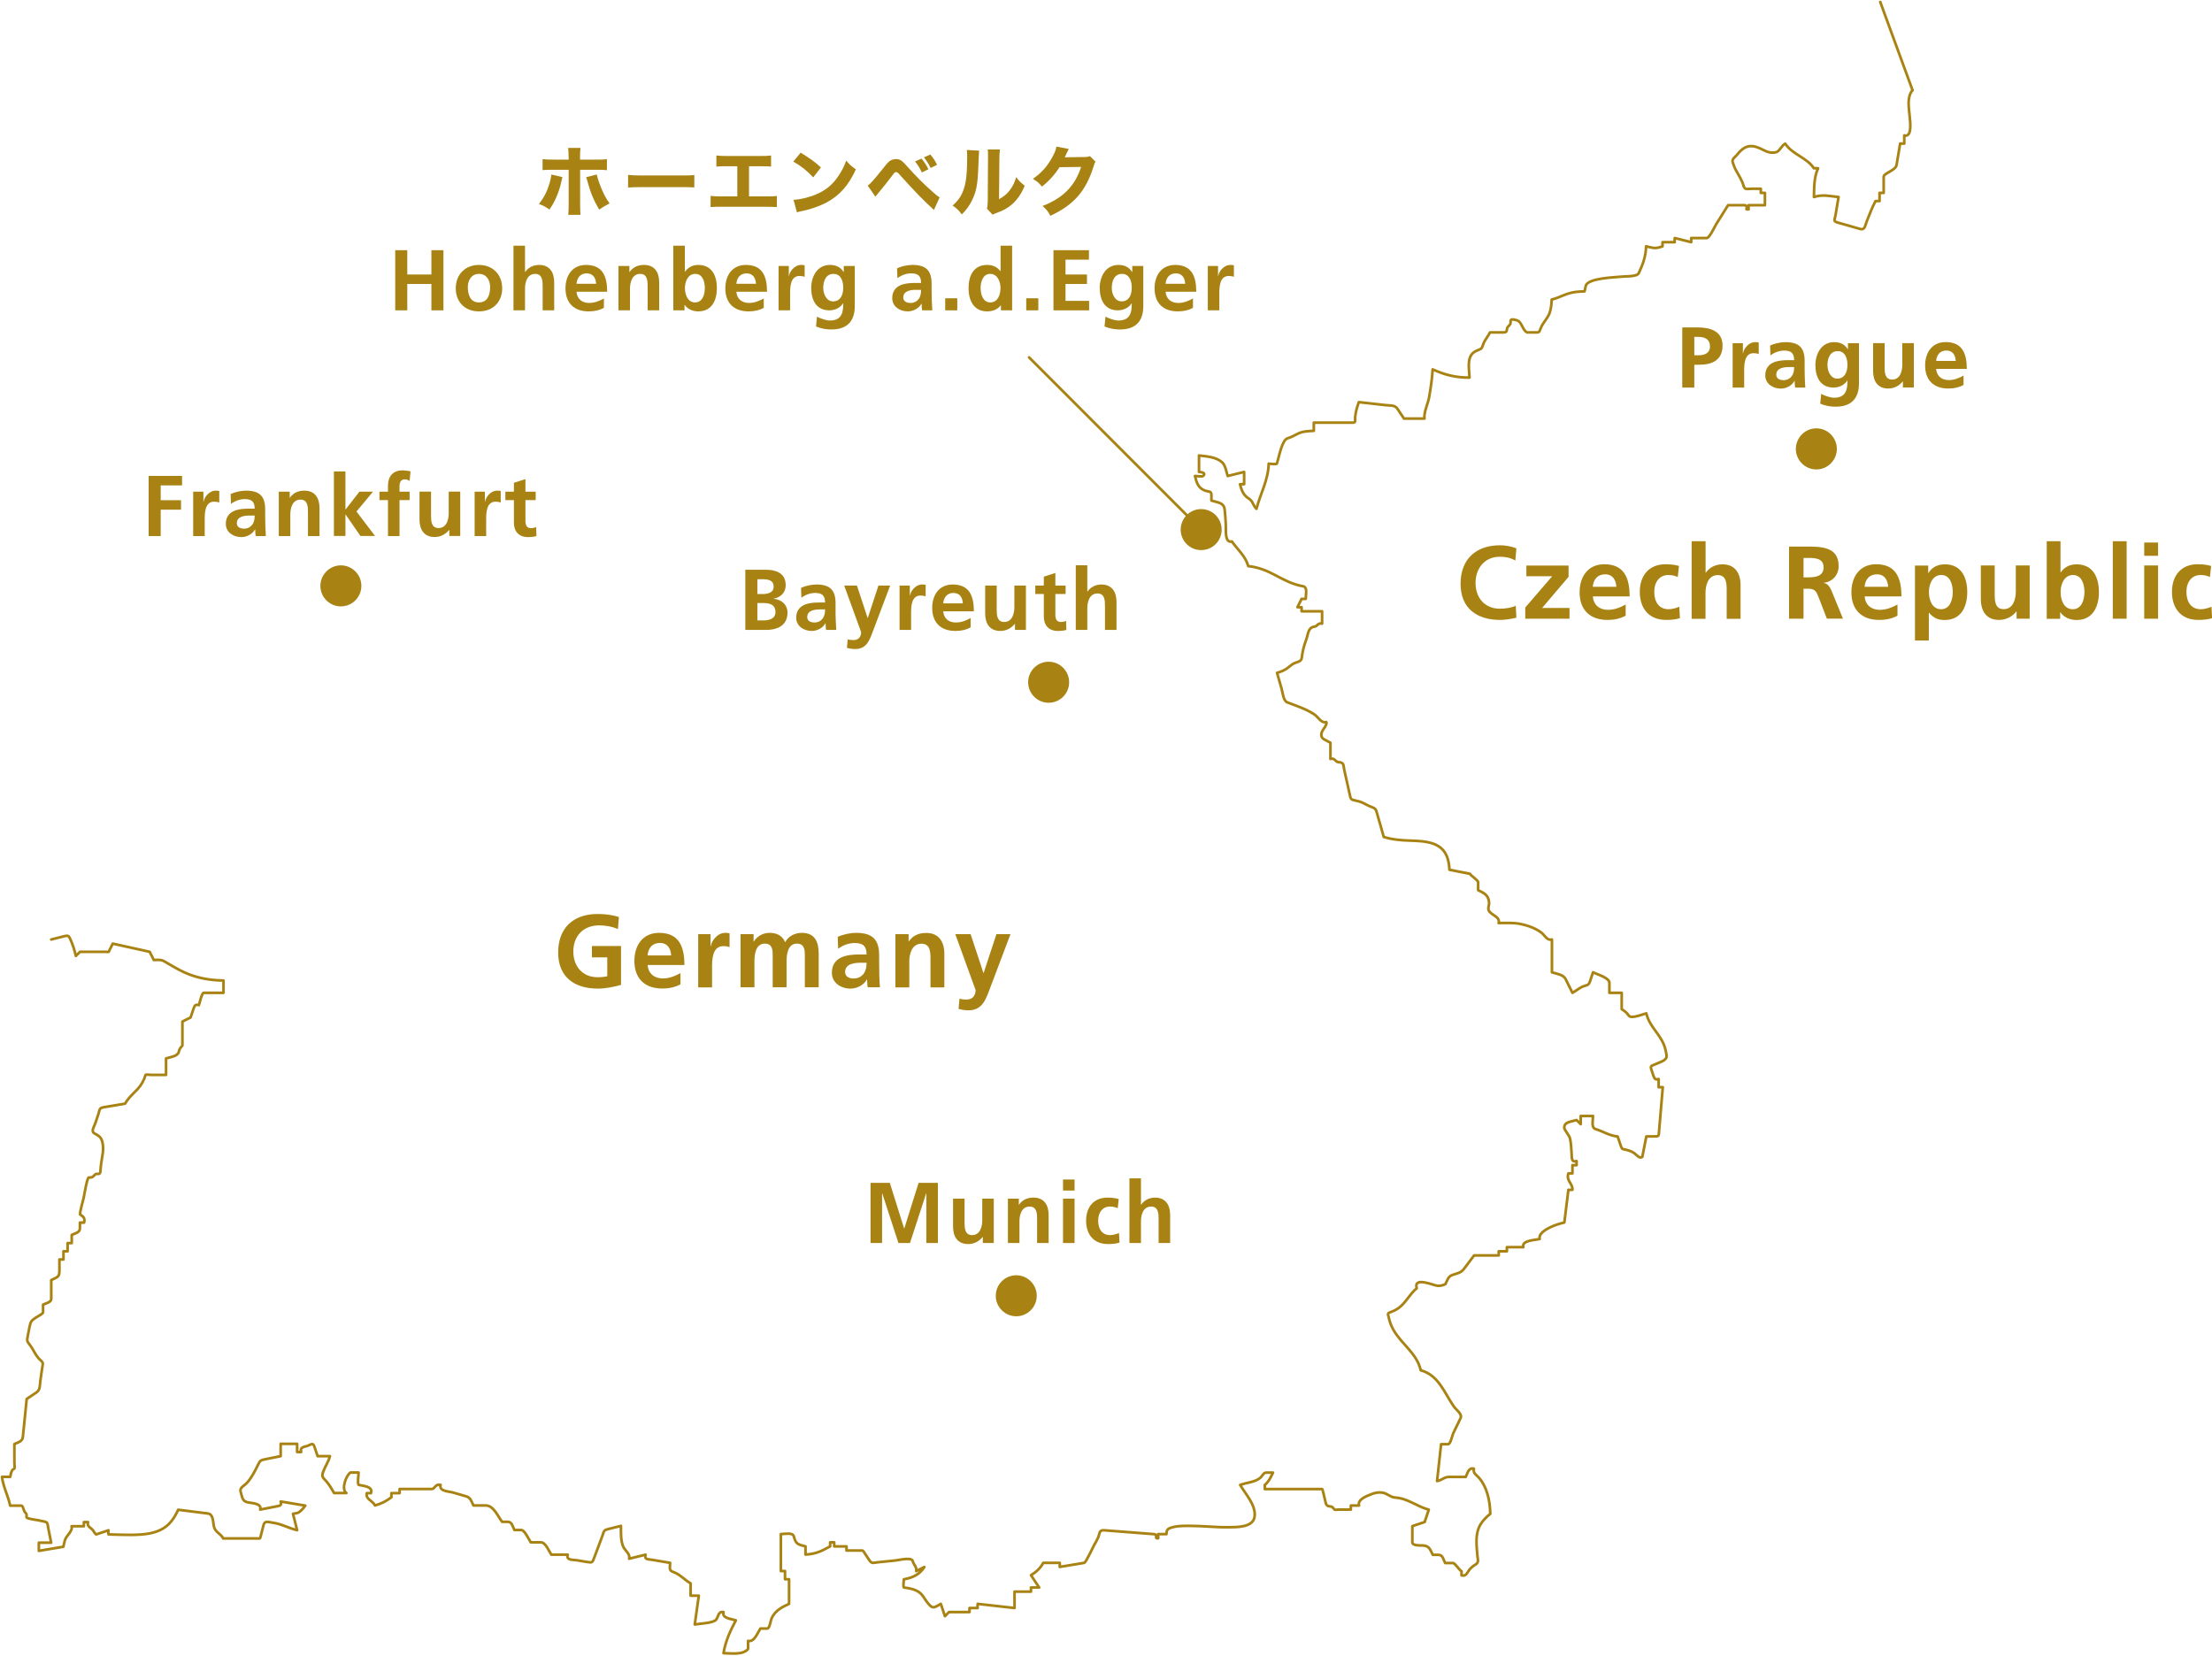 <svg width="382" height="286" viewBox="0 0 382 286" fill="none" xmlns="http://www.w3.org/2000/svg">
<g clip-path="url(#clip0_87_263)">
<path d="M8.849 162.278C9.608 162.085 10.367 161.906 11.11 161.712C11.824 161.534 11.883 161.668 12.181 162.308C12.583 163.201 12.88 164.169 13.103 165.121L13.817 164.407H18.294C18.398 164.407 18.68 164.451 18.77 164.407C19.008 163.93 19.246 163.469 19.469 162.993C20.049 163.127 20.629 163.246 21.209 163.38C22.176 163.588 23.142 163.811 24.109 164.02C24.689 164.154 25.269 164.273 25.849 164.407C26.087 164.883 26.325 165.345 26.563 165.821C27.173 165.821 27.783 165.717 28.303 166.015C29.226 166.536 30.133 167.101 31.085 167.593C33.435 168.828 35.948 169.334 38.596 169.364V171.493H35.175C34.862 171.493 34.461 173.279 34.342 173.622C33.762 173.458 33.628 173.651 33.45 174.158C33.271 174.693 33.093 175.214 32.914 175.75C32.438 175.989 31.962 176.227 31.501 176.45V180.142C31.501 180.514 31.561 180.603 31.323 180.812C31.07 181.035 30.951 181.377 30.877 181.69C30.683 182.464 29.419 182.583 28.675 182.821V185.665H26.058C25.879 185.665 25.284 185.561 25.136 185.665C24.883 186.588 24.422 187.392 23.782 188.106C23.291 188.627 22.756 189.104 22.295 189.654C22.027 189.967 21.804 190.28 21.596 190.637C20.882 190.756 20.183 190.875 19.469 190.994C18.933 191.083 18.413 191.173 17.877 191.262C17.104 191.396 17.223 191.724 17 192.408C16.821 192.944 16.643 193.465 16.465 194.001C16.227 194.731 15.617 195.445 16.405 195.832C17.372 196.309 17.639 196.725 17.773 197.812C17.863 198.452 17.773 199.078 17.669 199.703C17.535 200.507 17.401 201.325 17.357 202.144C17.312 203.246 16.806 202.442 16.346 202.948C15.974 203.365 15.899 203.395 15.334 203.395C15.037 203.395 14.546 206.432 14.457 206.878C14.382 207.206 13.668 209.707 13.862 209.811C14.427 210.123 14.724 210.496 14.516 211.18H13.802V212.148C13.802 212.907 13.029 212.996 12.389 213.309V214.723H11.675V216.138H10.961V217.552H10.262V219.398C10.262 220.618 10.024 220.514 8.849 221.11V224.385C8.849 224.95 7.883 225.129 7.436 225.352V226.707C7.436 226.915 6.351 227.481 6.157 227.615C5.384 228.136 5.295 228.285 5.101 229.193C4.997 229.699 4.893 230.205 4.804 230.711C4.611 231.664 4.655 231.634 5.206 232.379C5.86 233.242 6.187 234.269 7.02 234.969C7.585 235.445 7.362 235.654 7.273 236.368C7.169 237.098 7.065 237.842 6.961 238.572C6.856 239.331 6.961 240.06 6.306 240.507C5.741 240.879 5.176 241.266 4.611 241.638C4.477 243.008 4.328 244.392 4.194 245.777C4.12 246.566 4.031 247.355 3.956 248.144C3.867 249.022 3.227 249.067 2.484 249.439V252.669C2.484 252.952 2.588 253.428 2.484 253.681C2.484 253.681 2.231 253.83 2.216 253.83C1.919 254.158 1.844 254.679 1.77 255.096H0.342C0.55 256.852 1.413 258.356 1.755 260.068H3.688C4.016 260.068 4.045 260.976 4.358 261.259C4.655 261.527 4.581 261.675 4.581 262.077C4.581 262.33 6.306 262.539 6.604 262.598C6.946 262.673 7.273 262.732 7.615 262.807C8.344 262.956 8.18 263.238 8.329 263.923C8.492 264.772 8.671 265.62 8.835 266.469H6.708V267.883C7.6 267.734 8.478 267.585 9.355 267.436C9.891 267.347 10.426 267.258 10.947 267.169C11.021 266.781 11.11 266.409 11.214 266.037C11.467 265.174 12.598 264.519 12.36 263.626H14.486V262.911H15.2C14.962 263.73 15.706 263.819 16.093 264.385C16.241 264.608 16.375 264.876 16.613 265.04C17.327 264.802 18.026 264.563 18.74 264.325C18.74 264.474 18.651 264.936 18.74 265.04C19.484 265.07 20.242 265.084 20.986 265.099C22.116 265.129 23.247 265.144 24.377 265.055C26.177 264.921 27.976 264.489 29.255 263.149C29.91 262.464 30.386 261.631 30.772 260.782C32.468 260.991 34.163 261.214 35.874 261.422C36.87 261.541 36.751 262.851 36.959 263.73C37.183 264.682 38.135 264.891 38.551 265.739H44.366C44.961 265.739 44.887 265.873 45.065 265.174C45.214 264.608 45.348 264.042 45.497 263.477C45.705 262.598 46.3 262.911 47.088 263.015C48.575 263.209 49.869 263.968 51.312 264.31C51.074 263.372 50.836 262.42 50.598 261.482C50.851 261.407 51.312 261.393 51.55 261.259C51.996 261.006 52.413 260.484 52.725 260.068C51.312 259.829 49.899 259.591 48.471 259.353C48.635 259.919 48.471 260.068 47.966 260.157C46.954 260.365 45.943 260.559 44.931 260.752C45.259 259.621 43.429 259.666 42.671 259.472C41.808 259.249 41.838 258.534 41.57 257.73C41.303 256.912 42.165 256.703 42.701 256.078C43.489 255.17 44.039 254.083 44.56 253.011C44.946 252.208 45.065 252.208 45.943 252.029C46.791 251.865 47.638 251.687 48.471 251.523V249.394H51.312V250.808H52.011C51.773 249.975 52.428 249.96 53.082 249.751C53.781 249.513 54.034 249.096 54.316 249.93C54.495 250.466 54.673 250.987 54.852 251.523H56.979C56.726 252.505 56.161 253.265 55.819 254.202C55.447 255.215 55.863 255.244 56.473 256.004C56.934 256.584 57.336 257.239 57.693 257.894H59.819C58.868 257.254 59.775 254.828 60.519 254.351H61.931C61.931 254.753 61.694 256.197 61.931 256.48C62.63 256.674 64.49 256.703 64.058 257.909H63.344C63.106 258.981 64.356 259.189 64.757 260.038C65.873 259.74 66.676 259.308 67.598 258.624V257.909H69.011V257.195H74.588C75.109 257.195 75.139 256.272 76.091 256.48C75.763 257.611 77.533 257.597 78.292 257.82C79.021 258.028 79.764 258.237 80.493 258.46C81.296 258.683 81.4 259.323 81.757 260.038H83.854C85.237 260.038 85.922 261.824 86.71 262.866H87.677C88.435 262.866 88.51 263.64 88.837 264.281H90.027C90.592 264.281 91.35 265.933 91.663 266.409H93.403C94.221 266.409 94.771 267.883 95.217 268.538H98.043C97.746 269.565 98.921 269.387 99.635 269.506C100.17 269.595 100.691 269.684 101.226 269.774C102.327 269.952 102.282 269.967 102.669 268.925C103.115 267.719 103.561 266.514 104.022 265.308C104.29 264.593 104.201 264.325 104.974 264.132C105.733 263.938 106.491 263.76 107.235 263.566C107.235 264.697 107.175 265.948 107.577 267.035C107.859 267.824 108.886 268.359 108.648 269.238C109.6 269 110.537 268.761 111.489 268.538C111.236 269.402 111.89 269.312 112.544 269.416C113.615 269.595 114.671 269.774 115.727 269.952C115.727 270.726 115.46 271.262 116.233 271.515C117.423 271.917 118.196 272.885 119.267 273.495V275.624H120.68C120.442 277.276 120.204 278.929 119.981 280.596C120.754 280.447 123.179 280.373 123.67 279.763C124.086 279.256 123.997 278.289 124.949 278.453C124.636 279.554 126.317 279.629 127.075 279.882C126.109 281.683 125.276 283.514 124.949 285.553C126.198 285.553 128.236 285.926 129.187 284.839V283.425C130.243 283.722 130.838 282.025 131.314 281.296H132.504C132.921 281.296 133.069 279.941 133.263 279.509C133.858 278.229 135.018 277.589 136.267 277.038V272.781H135.568V271.367H134.854V264.98C135.523 264.98 136.892 264.653 137.085 265.367C137.442 266.722 137.769 266.767 139.108 267.109V268.523C140.952 268.404 141.815 267.943 143.362 267.109V266.409H144.061V267.109H146.187V267.824H148.522C149.043 267.824 148.969 267.734 149.311 268.255C149.593 268.672 149.876 269.104 150.159 269.535C150.575 270.176 150.917 269.908 151.616 269.848C152.598 269.744 153.579 269.655 154.561 269.55C155.29 269.476 157.431 268.91 157.625 269.655C157.788 270.295 158.383 270.712 158.22 271.381C158.696 271.143 159.157 270.905 159.633 270.667C158.77 272.007 157.625 272.513 156.093 272.796C156.093 273.064 155.929 274.031 156.093 274.21C157 274.329 157.997 274.493 158.755 275.044C159.246 275.401 159.543 275.922 159.871 276.413C160.079 276.711 160.302 277.009 160.555 277.276C161.224 277.991 161.67 277.44 162.473 277.038C162.711 277.753 162.949 278.453 163.187 279.167L163.886 278.453H167.426V277.753H168.839C168.78 277.544 168.839 277.262 168.839 277.038C170.966 277.277 173.093 277.515 175.205 277.753V274.924H178.046V274.21H179.458C178.983 273.495 178.507 272.796 178.046 272.081C178.968 271.53 179.637 270.89 180.172 269.952H183.013V270.652C183.995 270.488 184.991 270.324 185.988 270.161C186.404 270.101 186.821 270.027 187.237 269.952C187.535 269.908 188.724 267.288 188.947 266.886C189.185 266.484 189.423 266.067 189.617 265.635C189.944 264.906 189.78 264.251 190.673 264.325C192.205 264.444 193.737 264.563 195.283 264.682C196.622 264.787 197.961 264.891 199.314 264.995C200.102 265.114 199.225 265.799 200.013 265.71V264.995H201.441C201.441 264.147 201.753 263.983 202.616 263.774C203.568 263.536 204.624 263.566 205.59 263.566C207.777 263.566 209.948 263.834 212.12 263.804C213.518 263.789 216.388 263.864 216.656 262.003C216.953 260.008 215.094 258.088 214.172 256.495C215.303 256.063 216.701 256.048 217.653 255.259C217.98 254.976 218.203 254.366 218.649 254.366H219.839C219.467 255.155 219.11 255.914 218.426 256.495V257.209H228.331C228.421 257.209 228.852 259.279 228.911 259.472C229.09 260.187 229.313 260.142 229.953 260.246C230.131 260.276 230.354 260.648 230.458 260.752C230.637 260.827 231.009 260.752 231.187 260.752H233.284V260.053H234.697C234.414 259.011 235.946 258.445 236.72 258.132C237.359 257.864 238.043 257.716 238.728 257.82C239.575 257.954 240.081 258.609 240.899 258.668C243.175 258.817 244.632 260.202 246.744 260.767C246.506 261.482 246.268 262.182 246.03 262.896C245.316 263.134 244.617 263.372 243.904 263.611V266.409C243.904 266.99 245.212 266.945 245.54 266.945C246.789 266.96 246.893 267.481 247.443 268.568H248.41C249.169 268.568 249.243 269.342 249.57 269.982H250.924C251.281 269.982 251.994 271.203 252.396 271.396V272.111C253.214 272.334 253.348 271.649 253.764 271.128C254.062 270.756 254.434 270.473 254.85 270.22C255.445 269.848 255.192 269.312 255.133 268.657C254.999 266.915 254.716 264.995 255.623 263.402C256.055 262.643 256.694 262.033 257.364 261.482C257.334 260.306 257.2 259.115 256.858 257.998C256.575 257.061 256.159 256.167 255.534 255.393C255.088 254.842 254.315 254.5 254.538 253.696C253.616 253.428 253.452 254.455 253.125 255.11H250.254C249.392 255.11 249.109 255.646 248.172 255.825C248.41 253.696 248.648 251.582 248.871 249.454H250.076C250.507 249.454 250.775 247.995 250.968 247.563C251.37 246.685 251.831 245.836 252.232 244.958C252.56 244.228 251.519 243.588 251.072 242.948C249.421 240.581 248.44 237.515 245.361 236.696C244.647 233.704 242.074 232.23 240.631 229.699C240.26 229.059 240.007 228.359 239.843 227.63C239.709 226.99 239.501 226.871 240.17 226.633C240.676 226.454 241.167 226.216 241.598 225.888C242.818 224.965 243.472 223.491 244.662 222.524C244.052 220.44 247.562 222.033 248.232 222.092C248.707 222.137 249.183 222.018 249.615 221.809C249.972 221.11 250.076 220.469 250.849 220.216C251.623 219.948 252.292 219.874 252.798 219.204C253.393 218.415 253.973 217.626 254.567 216.852H258.821V216.138H260.234V215.423H263.075C262.733 214.232 265.083 214.217 265.901 214.009C265.574 212.803 267.938 211.85 268.831 211.538C269.262 211.389 269.708 211.27 270.154 211.165C270.229 210.6 270.288 210.034 270.363 209.468C270.526 208.143 270.69 206.819 270.854 205.509C271.062 205.568 271.344 205.509 271.553 205.509C271.627 204.407 270.422 203.99 270.854 202.68H271.553V201.266H272.266V200.551C271.285 200.834 271.463 199.852 271.404 199.167C271.329 198.318 271.329 197.44 271.121 196.606C270.987 196.056 270.14 195.207 270.14 194.775C270.14 193.748 271.374 193.763 272.266 193.465L272.98 194.18V192.766H275.107C275.107 193.495 274.765 194.775 275.524 195.014C276.877 195.43 277.888 196.16 279.361 196.309C279.539 196.845 279.718 197.366 279.896 197.902C280.134 198.601 280.224 198.452 280.878 198.616C281.458 198.765 281.993 198.958 282.44 199.36C282.692 199.584 283.168 200.149 283.615 199.837C283.853 198.661 284.091 197.47 284.314 196.294H285.518C286.574 196.294 286.426 196.324 286.53 195.162C286.738 192.706 286.931 190.25 287.154 187.794H286.44V186.379C285.86 186.543 285.727 186.35 285.548 185.843C285.429 185.486 285.31 185.129 285.191 184.786C284.923 183.983 285.295 184.117 285.965 183.789C286.649 183.447 287.898 183.179 287.809 182.36C287.734 181.705 287.586 181.065 287.348 180.455C286.545 178.46 284.804 177.239 284.314 175.036C283.585 175.214 281.681 176.048 281.265 175.408C280.937 174.902 280.566 174.634 280.06 174.321V171.493H277.933V169.751C277.933 168.903 275.836 168.307 275.107 167.95C274.929 168.486 274.75 169.007 274.572 169.543C274.319 170.302 273.932 170.138 273.263 170.436C272.653 170.719 272.147 171.165 271.553 171.493C271.166 170.704 270.764 169.915 270.378 169.126C269.976 168.322 268.831 168.218 268.013 167.95V162.278C267.15 162.516 266.808 161.578 266.213 161.117C265.157 160.313 263.863 159.866 262.584 159.598C261.35 159.345 260.071 159.435 258.806 159.435C259.163 158.125 256.903 158.05 257.036 156.815C257.066 156.487 257.185 156.204 257.155 155.862C257.036 154.597 256.323 154.284 255.267 153.763V152.408C255.267 152.021 254.062 151.322 253.854 150.935C252.679 150.696 251.489 150.458 250.314 150.235C250.269 149.386 250.15 148.538 249.793 147.749C248.544 144.95 244.84 145.322 242.312 145.144C241.524 145.084 240.736 144.995 239.962 144.831C239.62 144.757 239.293 144.667 238.966 144.563C238.757 143.834 238.549 143.089 238.341 142.36C238.177 141.809 238.029 141.258 237.865 140.707C237.612 139.799 237.642 139.68 236.794 139.368C236.214 139.159 235.708 138.817 235.143 138.579C234.846 138.46 234.533 138.37 234.221 138.311C233.195 138.102 233.284 138.073 233.046 137.016C232.749 135.661 232.451 134.306 232.139 132.952C232.005 132.371 232.139 131.835 231.484 131.686C231.336 131.656 231.053 131.656 230.919 131.582C230.458 131.314 230.428 130.927 229.759 131.091V128.292C229.759 128.292 228.882 127.816 228.807 127.786C228.242 127.503 228.079 127.146 228.257 126.506C228.376 126.059 229.283 125.166 229.045 124.719C228.168 124.958 227.692 123.915 227.052 123.454C226.041 122.754 224.896 122.293 223.75 121.861C223.26 121.682 222.769 121.489 222.293 121.31C221.624 121.057 221.52 119.643 221.326 118.973C221.058 118.05 220.806 117.142 220.538 116.219C221.177 116.04 221.802 115.802 222.338 115.4C222.635 115.177 222.918 114.924 223.23 114.716C223.899 114.284 224.747 114.403 224.821 113.569C224.925 112.483 225.208 111.485 225.58 110.473C225.937 109.505 225.877 108.374 227.008 108.24C227.543 108.166 227.573 107.54 228.317 107.719V105.59H224.777V104.876C224.554 104.92 224.286 104.876 224.063 104.876C224.301 104.399 224.539 103.923 224.777 103.446H225.491C225.491 102.658 225.862 101.392 225 101.258C223.26 100.96 221.757 100.171 220.211 99.338C218.738 98.549 217.236 97.953 215.57 97.79C215.065 96.003 213.756 94.991 212.744 93.532C211.436 93.83 211.748 91.478 211.688 90.644C211.644 89.766 211.599 88.888 211.495 88.024C211.346 86.788 210.305 86.818 209.205 86.461V85.493C209.205 84.809 208.773 84.957 208.164 84.764C206.944 84.347 206.646 83.394 206.364 82.218C206.617 82.218 207.628 82.367 207.777 82.218C208.342 81.682 207.479 81.519 207.063 81.519V78.675C208.387 78.839 209.978 78.913 211.034 79.837C211.629 80.343 211.778 81.504 212.016 82.218C212.953 81.995 213.905 81.742 214.856 81.519V83.647C214.648 83.588 214.366 83.647 214.142 83.647C214.41 84.689 214.708 85.523 215.66 86.119C216.403 86.58 216.359 87.28 216.983 87.89C217.682 85.21 219.021 82.933 219.095 80.09C219.408 80.09 220.27 80.253 220.508 80.09C220.835 79.107 221.371 76.025 222.323 75.728C222.947 75.534 223.498 75.237 224.078 74.939C224.925 74.492 225.952 74.462 226.889 74.418V73.004H233.596C234.221 73.004 233.968 72.646 234.028 72.036C234.117 71.128 234.355 70.309 234.667 69.46C236.214 69.639 237.761 69.803 239.308 69.982C240.081 70.071 240.869 69.922 241.33 70.607C241.702 71.172 242.089 71.738 242.461 72.304H246.001C245.852 71.217 246.61 69.714 246.804 68.612C247.071 67.019 247.324 65.411 247.414 63.804C249.511 64.756 251.444 65.248 253.779 65.218C253.735 63.967 253.303 61.958 254.359 60.99C254.612 60.752 254.939 60.588 255.267 60.469C255.966 60.201 255.891 60.142 256.159 59.427C256.427 58.698 256.962 58.117 257.319 57.417H259.654C260.546 57.417 259.981 56.777 260.502 56.346C260.889 56.018 260.874 55.899 260.874 55.408C260.874 54.946 262.004 55.303 262.227 55.452C262.867 55.914 263.015 57.09 263.714 57.417H264.919C265.797 57.417 265.752 57.536 266.079 56.688C266.451 55.72 267.254 55.021 267.611 54.053C267.864 53.324 267.938 52.52 267.968 51.746C268.697 51.567 269.381 51.269 270.065 50.986C270.749 50.703 271.448 50.51 272.177 50.421C272.668 50.361 273.144 50.346 273.635 50.331C273.724 50.034 273.783 49.736 273.843 49.423C274.066 48.009 279.063 47.905 280.015 47.786C280.729 47.696 282.678 47.845 283.005 47.175C283.734 45.627 284.224 44.287 284.269 42.546C285.489 42.828 285.846 43.022 287.11 42.546V41.831H289.222C289.162 41.623 289.222 41.34 289.222 41.117C290.159 41.355 291.111 41.593 292.062 41.831V41.117H294.755C295.201 41.117 296.108 39.181 296.361 38.75C297.045 37.648 297.744 36.546 298.428 35.445H300.763C301.001 35.445 301.522 35.37 301.641 35.668C301.775 35.996 301.284 36.249 301.968 36.159V35.445H304.794V33.316H304.08V32.602H302.518C301.775 32.602 301.328 32.855 301.12 32.125C300.838 31.157 300.317 30.354 299.841 29.49C299.588 29.044 299.395 28.567 299.246 28.091C299.038 27.421 299.603 27.213 300.005 26.706C301.447 24.875 302.667 24.935 304.541 25.917C305.285 26.305 306.073 26.528 306.891 26.23C307.441 25.903 307.709 25.114 308.304 24.816C309.538 26.706 312.022 27.198 313.257 29.073C313.465 29.029 313.747 29.073 313.971 29.073C313.257 30.607 313.301 32.393 313.257 34.031C314.818 33.539 315.904 33.882 317.51 34.031C317.332 35.088 317.153 36.159 316.975 37.216C316.856 37.961 316.514 38.199 317.347 38.437C318.076 38.645 318.819 38.854 319.548 39.062C320.098 39.226 320.649 39.375 321.199 39.539C322.076 39.792 322.076 38.988 322.374 38.243C322.85 37.053 323.281 35.862 323.891 34.73H324.59V33.316H325.304V30.517C325.304 29.937 327.371 29.416 327.52 28.523C327.728 27.287 327.936 26.051 328.145 24.801H328.858V23.387C330.286 23.818 329.855 20.826 329.781 20.022C329.662 18.623 329.275 16.777 330.271 15.586" stroke="#A88313" stroke-width="0.46" stroke-linecap="round" stroke-linejoin="round"/>
<path d="M330.286 15.586L324.709 0.342" stroke="#A88313" stroke-width="0.46" stroke-linecap="round" stroke-linejoin="round"/>
<path d="M317.213 77.544C317.213 79.494 315.621 81.087 313.673 81.087C311.725 81.087 310.133 79.494 310.133 77.544C310.133 75.594 311.725 73.986 313.673 73.986C315.621 73.986 317.213 75.579 317.213 77.544Z" fill="#A88313"/>
<path d="M179.042 223.819C179.042 225.769 177.451 227.362 175.502 227.362C173.554 227.362 171.962 225.769 171.962 223.819C171.962 221.869 173.554 220.276 175.502 220.276C177.451 220.276 179.042 221.869 179.042 223.819Z" fill="#A88313"/>
<path d="M62.407 101.199C62.407 103.149 60.816 104.742 58.868 104.742C56.919 104.742 55.328 103.149 55.328 101.199C55.328 99.249 56.919 97.656 58.868 97.656C60.816 97.656 62.407 99.249 62.407 101.199Z" fill="#A88313"/>
<path d="M97.121 30.592C97.076 30.756 97.062 30.8 96.898 31.559C96.749 32.304 96.407 33.301 96.05 34.12C95.693 34.924 95.426 35.4 94.89 36.189C94.102 35.668 93.834 35.519 93.076 35.236C93.983 34.045 94.474 33.093 94.905 31.649C95.084 31.023 95.173 30.637 95.217 30.145L97.121 30.592ZM98.192 27.064C98.192 26.424 98.162 26.007 98.118 25.545H100.245C100.2 25.977 100.17 26.439 100.17 27.064V27.57H102.892C103.978 27.57 104.201 27.57 104.811 27.48V29.401C104.275 29.326 104.022 29.326 102.922 29.326H100.185V35.311C100.185 36.011 100.215 36.666 100.245 37.112H98.132C98.192 36.606 98.207 36.115 98.207 35.311V29.326H95.589C94.533 29.326 94.295 29.326 93.7 29.386V27.48C94.31 27.555 94.548 27.57 95.589 27.57H98.207V27.064H98.192ZM103.056 30.13C103.145 30.577 103.249 30.919 103.487 31.589C104.067 33.182 104.543 34.135 105.272 35.132C104.32 35.638 104.126 35.757 103.472 36.204C102.446 34.447 102 33.316 101.36 31.023C101.315 30.86 101.3 30.785 101.211 30.607L103.041 30.145L103.056 30.13Z" fill="#A88313"/>
<path d="M108.469 30.205C109.064 30.279 109.54 30.309 110.864 30.309H117.512C118.836 30.309 119.312 30.309 119.907 30.22V32.378C119.386 32.334 118.523 32.319 117.497 32.319H110.864C109.719 32.319 108.975 32.348 108.469 32.393V30.205Z" fill="#A88313"/>
<path d="M129.366 33.926H132.207C133.382 33.926 133.62 33.926 134.155 33.837V35.772C133.664 35.743 133.099 35.713 132.237 35.713H124.622C123.774 35.713 123.417 35.713 122.718 35.772V33.837C123.313 33.911 123.685 33.926 124.651 33.926H127.328V28.716H125.603C124.741 28.716 124.309 28.716 123.714 28.776V26.855C124.339 26.93 124.696 26.945 125.648 26.945H131.21C132.222 26.945 132.608 26.93 133.159 26.855V28.776C132.881 28.736 132.241 28.716 131.24 28.716H129.351V33.926H129.366Z" fill="#A88313"/>
<path d="M138.275 26.379C139.97 27.406 140.714 27.957 141.77 28.924L140.446 30.637C139.361 29.475 138.26 28.612 136.996 27.912L138.275 26.364V26.379ZM137.04 34.522C138.245 34.447 139.747 34.09 140.952 33.569C142.618 32.87 143.793 31.887 144.819 30.354C145.414 29.475 145.756 28.761 146.143 27.734C146.753 28.463 146.991 28.686 147.809 29.252C146.515 32.066 144.968 33.792 142.677 35.013C141.621 35.564 140.119 36.1 138.855 36.383C138.637 36.422 138.443 36.462 138.275 36.502C137.977 36.561 137.888 36.591 137.621 36.68L137.04 34.522Z" fill="#A88313"/>
<path d="M149.846 32.051C150.054 31.917 150.159 31.827 150.352 31.634C150.739 31.247 151.973 29.788 152.732 28.805C153.193 28.195 153.49 27.912 153.773 27.734C154.07 27.57 154.382 27.48 154.725 27.48C155.438 27.48 155.766 27.704 156.807 28.895C158.13 30.383 159.365 31.634 160.942 33.033C161.655 33.673 161.893 33.867 162.265 34.105L161.284 36.264C159.305 34.447 158.175 33.286 155.245 30.041C155.037 29.803 154.903 29.728 154.739 29.728C154.546 29.728 154.531 29.728 153.996 30.443C153.401 31.247 152.627 32.2 151.646 33.391C151.452 33.629 151.363 33.733 151.17 33.971L149.846 32.051ZM159.142 27.391C159.633 27.987 159.99 28.523 160.332 29.237L159.201 29.788C158.859 29.058 158.517 28.508 158.026 27.883L159.157 27.391H159.142ZM160.659 26.692C161.15 27.242 161.477 27.763 161.834 28.463L160.718 29.014C160.376 28.329 160.034 27.793 159.558 27.183L160.644 26.692H160.659Z" fill="#A88313"/>
<path d="M169.092 26.022C169.062 26.29 169.013 27.282 168.943 28.999C168.854 31.738 168.601 33.093 167.902 34.522C167.441 35.475 166.965 36.159 166.102 37.038C165.478 36.234 165.225 35.996 164.511 35.504C165.522 34.611 166.088 33.778 166.489 32.497C166.757 31.634 166.876 30.875 166.965 29.475C166.995 28.835 167.025 27.942 167.025 27.227C167.025 26.513 167.01 26.245 166.965 25.903L169.092 26.022ZM172.691 25.828C172.617 26.364 172.602 26.528 172.587 27.421L172.528 34.403C173.331 33.956 173.822 33.569 174.327 32.929C174.863 32.244 175.22 31.545 175.487 30.607C176.023 31.291 176.246 31.5 176.96 32.081C176.409 33.45 175.71 34.462 174.788 35.281C174.03 35.936 173.36 36.323 172.022 36.814C171.695 36.934 171.591 36.978 171.412 37.082L170.445 36.04C170.535 35.668 170.564 35.415 170.579 34.775L170.624 27.391V27.019C170.624 26.439 170.624 26.141 170.579 25.813H172.706L172.691 25.828Z" fill="#A88313"/>
<path d="M184.575 25.724C184.515 25.813 184.382 26.081 184.188 26.498C184.069 26.766 184.025 26.885 183.876 27.168L187.282 27.123C187.713 27.123 187.981 27.064 188.234 26.974L189.186 27.927C189.052 28.136 189.007 28.255 188.843 28.776C188.219 30.83 187.297 32.602 186.151 33.897C184.962 35.251 183.474 36.308 181.392 37.276C180.961 36.472 180.738 36.204 180.039 35.579C183.578 34.209 185.631 32.14 186.702 28.835L182.969 28.88C182.165 30.16 181.139 31.291 179.934 32.229C179.384 31.559 179.146 31.366 178.373 30.89C179.905 29.833 180.946 28.642 181.808 26.989C182.195 26.275 182.374 25.784 182.433 25.322L184.545 25.724H184.575Z" fill="#A88313"/>
<path d="M207.435 91.478L177.718 61.734" stroke="#A88313" stroke-width="0.46" stroke-linecap="round" stroke-linejoin="round"/>
<path d="M210.975 91.478C210.975 93.443 209.398 95.021 207.435 95.021C205.472 95.021 203.895 93.428 203.895 91.478C203.895 89.528 205.486 87.935 207.435 87.935C209.383 87.935 210.975 89.528 210.975 91.478Z" fill="#A88313"/>
<path d="M184.634 117.842C184.634 119.807 183.058 121.385 181.094 121.385C179.131 121.385 177.555 119.792 177.555 117.842C177.555 115.892 179.146 114.299 181.094 114.299C183.043 114.299 184.634 115.892 184.634 117.842Z" fill="#A88313"/>
<path d="M25.671 82.203H31.442V83.841H27.753V86.401H31.263V88.039H27.753V92.594H25.671V82.203Z" fill="#A88313"/>
<path d="M33.36 84.928H35.13V86.669H35.16C35.249 85.955 36.067 84.749 37.257 84.749C37.45 84.749 37.659 84.749 37.867 84.809V86.818C37.688 86.714 37.331 86.654 36.974 86.654C35.353 86.654 35.353 88.679 35.353 89.781V92.594H33.36V84.928Z" fill="#A88313"/>
<path d="M39.83 85.33C40.604 84.972 41.645 84.749 42.492 84.749C44.828 84.749 45.794 85.717 45.794 87.979V88.962C45.794 89.736 45.809 90.317 45.824 90.882C45.839 91.463 45.869 91.999 45.913 92.594H44.158C44.084 92.192 44.084 91.686 44.069 91.448H44.039C43.578 92.296 42.582 92.773 41.675 92.773C40.321 92.773 38.997 91.954 38.997 90.495C38.997 89.349 39.548 88.679 40.306 88.307C41.065 87.935 42.046 87.86 42.879 87.86H43.98C43.98 86.625 43.429 86.208 42.255 86.208C41.407 86.208 40.559 86.535 39.89 87.042L39.83 85.33ZM42.165 91.314C42.775 91.314 43.251 91.046 43.563 90.629C43.891 90.198 43.98 89.647 43.98 89.051H43.117C42.225 89.051 40.901 89.2 40.901 90.376C40.901 91.031 41.451 91.314 42.165 91.314Z" fill="#A88313"/>
<path d="M48.144 84.928H50.033V85.97H50.063C50.687 85.091 51.535 84.749 52.576 84.749C54.391 84.749 55.179 86.029 55.179 87.756V92.594H53.186V88.5C53.186 87.563 53.171 86.297 51.892 86.297C50.449 86.297 50.137 87.86 50.137 88.843V92.594H48.144V84.928Z" fill="#A88313"/>
<path d="M57.663 81.429H59.656V87.994H59.686L62.065 84.928H64.415L61.56 88.352L64.772 92.579H62.244L59.686 88.873H59.656V92.579H57.663V81.429Z" fill="#A88313"/>
<path d="M67.003 86.386H65.531V84.928H67.003V83.856C67.003 82.323 67.866 81.251 69.442 81.251C69.948 81.251 70.513 81.325 70.9 81.414L70.736 83.067C70.558 82.963 70.305 82.799 69.874 82.799C69.204 82.799 68.996 83.379 68.996 83.975V84.928H70.736V86.386H68.996V92.594H67.003V86.386Z" fill="#A88313"/>
<path d="M79.482 92.579H77.593V91.537H77.563C76.953 92.282 76.091 92.758 75.05 92.758C73.235 92.758 72.447 91.478 72.447 89.751V84.913H74.44V89.007C74.44 89.944 74.455 91.21 75.734 91.21C77.176 91.21 77.489 89.647 77.489 88.664V84.913H79.482V92.579Z" fill="#A88313"/>
<path d="M81.966 84.928H83.736V86.669H83.765C83.855 85.955 84.672 84.749 85.862 84.749C86.056 84.749 86.264 84.749 86.472 84.809V86.818C86.294 86.714 85.937 86.654 85.58 86.654C83.959 86.654 83.959 88.679 83.959 89.781V92.594H81.966V84.928Z" fill="#A88313"/>
<path d="M88.748 86.386H87.275V84.928H88.748V83.394L90.741 82.754V84.928H92.51V86.386H90.741V89.959C90.741 90.614 90.919 91.225 91.678 91.225C92.034 91.225 92.377 91.15 92.585 91.016L92.644 92.594C92.228 92.713 91.767 92.773 91.172 92.773C89.61 92.773 88.748 91.805 88.748 90.287V86.386Z" fill="#A88313"/>
<path d="M128.712 98.415H132.341C133.679 98.415 135.687 98.802 135.687 101.08C135.687 102.315 134.854 103.179 133.62 103.402V103.432C135.033 103.566 135.999 104.518 135.999 105.799C135.999 108.419 133.65 108.806 132.341 108.806H128.712V98.415ZM130.794 102.613H131.642C132.519 102.613 133.605 102.419 133.605 101.347C133.605 100.142 132.549 100.052 131.597 100.052H130.794V102.613ZM130.794 107.168H131.776C132.742 107.168 133.917 106.93 133.917 105.724C133.917 104.369 132.817 104.161 131.776 104.161H130.794V107.168Z" fill="#A88313"/>
<path d="M138.334 101.541C139.108 101.184 140.149 100.96 140.997 100.96C143.332 100.96 144.298 101.928 144.298 104.191V105.173C144.298 105.947 144.298 106.528 144.328 107.094C144.343 107.674 144.373 108.21 144.417 108.806H142.662C142.588 108.404 142.588 107.898 142.573 107.659H142.543C142.082 108.508 141.086 108.984 140.179 108.984C138.825 108.984 137.501 108.166 137.501 106.707C137.501 105.56 138.052 104.89 138.81 104.518C139.569 104.146 140.55 104.072 141.383 104.072H142.484C142.484 102.836 141.934 102.419 140.759 102.419C139.911 102.419 139.063 102.747 138.394 103.253L138.334 101.541ZM140.669 107.525C141.279 107.525 141.755 107.257 142.067 106.841C142.395 106.409 142.484 105.858 142.484 105.263H141.621C140.729 105.263 139.405 105.412 139.405 106.588C139.405 107.243 139.956 107.525 140.669 107.525Z" fill="#A88313"/>
<path d="M149.831 106.736H149.861L151.705 101.139H153.728L150.858 108.746C150.218 110.443 149.757 112.11 147.675 112.11C147.199 112.11 146.723 112.036 146.262 111.902L146.396 110.428C146.649 110.518 146.931 110.562 147.422 110.562C148.225 110.562 148.716 110.011 148.716 109.193L145.786 101.139H147.987L149.831 106.736Z" fill="#A88313"/>
<path d="M155.349 101.139H157.119V102.881H157.149C157.238 102.166 158.056 100.96 159.246 100.96C159.439 100.96 159.647 100.96 159.856 101.02V103.03C159.677 102.925 159.32 102.866 158.963 102.866C157.342 102.866 157.342 104.89 157.342 105.992V108.806H155.349V101.139Z" fill="#A88313"/>
<path d="M167.619 108.374C166.891 108.776 166.058 108.984 164.987 108.984C162.459 108.984 160.986 107.525 160.986 105.01C160.986 102.791 162.161 100.96 164.541 100.96C167.382 100.96 168.185 102.911 168.185 105.59H162.89C162.979 106.826 163.842 107.525 165.076 107.525C166.043 107.525 166.876 107.168 167.619 106.751V108.374ZM166.281 104.221C166.221 103.253 165.775 102.419 164.66 102.419C163.544 102.419 162.979 103.193 162.89 104.221H166.281Z" fill="#A88313"/>
<path d="M177.168 108.806H175.279V107.764H175.249C174.64 108.508 173.777 108.984 172.736 108.984C170.921 108.984 170.133 107.704 170.133 105.977V101.139H172.126V105.233C172.126 106.171 172.141 107.436 173.42 107.436C174.863 107.436 175.175 105.873 175.175 104.89V101.139H177.168V108.806Z" fill="#A88313"/>
<path d="M180.262 102.598H178.789V101.139H180.262V99.606L182.255 98.966V101.139H184.025V102.598H182.255V106.171C182.255 106.826 182.433 107.436 183.192 107.436C183.549 107.436 183.891 107.362 184.099 107.228L184.158 108.806C183.742 108.925 183.281 108.984 182.686 108.984C181.124 108.984 180.262 108.017 180.262 106.498V102.598Z" fill="#A88313"/>
<path d="M185.78 97.641H187.773V102.181H187.802C188.308 101.437 189.171 100.96 190.212 100.96C192.026 100.96 192.814 102.241 192.814 103.968V108.806H190.822V104.712C190.822 103.774 190.822 102.509 189.528 102.509C188.085 102.509 187.773 104.072 187.773 105.054V108.806H185.78V97.641Z" fill="#A88313"/>
<path d="M68.252 43.216H70.335V47.414H74.499V43.216H76.581V53.606H74.499V49.051H70.335V53.606H68.252V43.216Z" fill="#A88313"/>
<path d="M82.709 45.761C84.985 45.761 86.725 47.294 86.725 49.825C86.725 52.028 85.252 53.785 82.709 53.785C80.166 53.785 78.708 52.028 78.708 49.825C78.708 47.294 80.448 45.761 82.709 45.761ZM82.709 52.237C84.241 52.237 84.643 50.867 84.643 49.587C84.643 48.411 84.018 47.309 82.709 47.309C81.4 47.309 80.79 48.441 80.79 49.587C80.79 50.852 81.192 52.237 82.709 52.237Z" fill="#A88313"/>
<path d="M88.673 42.441H90.666V46.982H90.696C91.202 46.238 92.064 45.761 93.106 45.761C94.92 45.761 95.708 47.041 95.708 48.768V53.606H93.715V49.513C93.715 48.575 93.7 47.309 92.421 47.309C90.979 47.309 90.666 48.873 90.666 49.855V53.606H88.673V42.441Z" fill="#A88313"/>
<path d="M104.29 53.175C103.561 53.577 102.728 53.785 101.657 53.785C99.129 53.785 97.656 52.326 97.656 49.81C97.656 47.592 98.832 45.761 101.211 45.761C104.052 45.761 104.855 47.711 104.855 50.391H99.56C99.65 51.627 100.512 52.326 101.747 52.326C102.713 52.326 103.546 51.969 104.29 51.552V53.175ZM102.951 49.021C102.892 48.054 102.446 47.22 101.33 47.22C100.215 47.22 99.65 47.994 99.56 49.021H102.951Z" fill="#A88313"/>
<path d="M106.803 45.94H108.692V46.982H108.722C109.347 46.104 110.195 45.761 111.236 45.761C113.05 45.761 113.838 47.041 113.838 48.768V53.606H111.845V49.513C111.845 48.575 111.831 47.309 110.551 47.309C109.109 47.309 108.796 48.873 108.796 49.855V53.606H106.803V45.94Z" fill="#A88313"/>
<path d="M116.278 42.441H118.271V46.922H118.3C118.851 46.193 119.55 45.761 120.591 45.761C122.941 45.761 123.803 47.637 123.803 49.751C123.803 51.865 122.941 53.785 120.591 53.785C119.743 53.785 118.821 53.487 118.241 52.669H118.211V53.606H116.278V42.441ZM120.04 52.237C121.349 52.237 121.721 50.808 121.721 49.751C121.721 48.694 121.364 47.309 120.07 47.309C118.776 47.309 118.285 48.679 118.285 49.751C118.285 50.823 118.717 52.237 120.04 52.237Z" fill="#A88313"/>
<path d="M131.894 53.175C131.166 53.577 130.333 53.785 129.262 53.785C126.733 53.785 125.261 52.326 125.261 49.81C125.261 47.592 126.436 45.761 128.816 45.761C131.656 45.761 132.46 47.711 132.46 50.391H127.165C127.254 51.627 128.117 52.326 129.351 52.326C130.318 52.326 131.151 51.969 131.894 51.552V53.175ZM130.556 49.021C130.496 48.054 130.05 47.22 128.935 47.22C127.819 47.22 127.254 47.994 127.165 49.021H130.556Z" fill="#A88313"/>
<path d="M134.453 45.94H136.223V47.682H136.252C136.342 46.967 137.16 45.761 138.349 45.761C138.543 45.761 138.751 45.761 138.959 45.821V47.83C138.781 47.726 138.424 47.667 138.067 47.667C136.446 47.667 136.446 49.691 136.446 50.793V53.606H134.453V45.94Z" fill="#A88313"/>
<path d="M147.615 45.94V52.862C147.615 54.946 146.782 56.911 143.57 56.911C142.781 56.911 141.874 56.792 140.922 56.39L141.086 54.693C141.696 55.021 142.692 55.363 143.317 55.363C145.518 55.363 145.622 53.711 145.622 52.386H145.592C145.221 53.041 144.328 53.606 143.213 53.606C140.952 53.606 140.089 51.79 140.089 49.736C140.089 47.89 141.041 45.761 143.332 45.761C144.343 45.761 145.131 46.104 145.682 46.982H145.711V45.94H147.615ZM145.622 49.691C145.622 48.381 145.116 47.309 143.956 47.309C142.603 47.309 142.172 48.56 142.172 49.736C142.172 50.778 142.722 52.058 143.867 52.058C145.116 52.058 145.622 50.971 145.622 49.691Z" fill="#A88313"/>
<path d="M154.918 46.342C155.691 45.984 156.732 45.761 157.58 45.761C159.915 45.761 160.882 46.729 160.882 48.992V49.974C160.882 50.748 160.897 51.329 160.912 51.895C160.927 52.475 160.956 53.011 161.001 53.606H159.246C159.172 53.205 159.172 52.698 159.157 52.46H159.127C158.666 53.309 157.669 53.785 156.762 53.785C155.409 53.785 154.085 52.966 154.085 51.507C154.085 50.361 154.635 49.691 155.394 49.319C156.152 48.947 157.134 48.873 157.967 48.873H159.067C159.067 47.637 158.517 47.22 157.342 47.22C156.494 47.22 155.647 47.548 154.977 48.054L154.918 46.342ZM157.253 52.326C157.863 52.326 158.339 52.058 158.651 51.641C158.978 51.21 159.067 50.659 159.067 50.063H158.205C157.312 50.063 155.989 50.212 155.989 51.388C155.989 52.043 156.539 52.326 157.253 52.326Z" fill="#A88313"/>
<path d="M165.314 51.522H163.232V53.606H165.314V51.522Z" fill="#A88313"/>
<path d="M172.855 52.743H172.825C172.23 53.487 171.412 53.785 170.475 53.785C168.125 53.785 167.263 51.85 167.263 49.751C167.263 47.652 168.125 45.761 170.475 45.761C171.472 45.761 172.171 46.104 172.766 46.833H172.795V42.441H174.788V53.606H172.855V52.743ZM171.026 52.237C172.349 52.237 172.781 50.837 172.781 49.751C172.781 48.664 172.275 47.309 170.996 47.309C169.717 47.309 169.345 48.724 169.345 49.751C169.345 50.778 169.717 52.237 171.026 52.237Z" fill="#A88313"/>
<path d="M179.31 51.522H177.228V53.606H179.31V51.522Z" fill="#A88313"/>
<path d="M181.927 43.216H188.055V44.853H184.01V47.414H187.713V49.051H184.01V51.969H188.085V53.606H181.927V43.216Z" fill="#A88313"/>
<path d="M197.44 45.94V52.862C197.44 54.946 196.607 56.911 193.395 56.911C192.606 56.911 191.699 56.792 190.747 56.39L190.911 54.693C191.521 55.021 192.517 55.363 193.142 55.363C195.343 55.363 195.447 53.711 195.447 52.386H195.417C195.046 53.041 194.153 53.606 193.038 53.606C190.777 53.606 189.914 51.79 189.914 49.736C189.914 47.89 190.866 45.761 193.157 45.761C194.168 45.761 194.956 46.104 195.507 46.982H195.536V45.94H197.44ZM195.447 49.691C195.447 48.381 194.941 47.309 193.781 47.309C192.428 47.309 191.997 48.56 191.997 49.736C191.997 50.778 192.547 52.058 193.692 52.058C194.941 52.058 195.447 50.971 195.447 49.691Z" fill="#A88313"/>
<path d="M206.022 53.175C205.293 53.577 204.46 53.785 203.389 53.785C200.861 53.785 199.388 52.326 199.388 49.81C199.388 47.592 200.563 45.761 202.943 45.761C205.784 45.761 206.587 47.711 206.587 50.391H201.292C201.381 51.627 202.244 52.326 203.479 52.326C204.445 52.326 205.278 51.969 206.022 51.552V53.175ZM204.683 49.021C204.624 48.054 204.178 47.22 203.062 47.22C201.947 47.22 201.381 47.994 201.292 49.021H204.683Z" fill="#A88313"/>
<path d="M208.58 45.94H210.35V47.682H210.38C210.469 46.967 211.287 45.761 212.477 45.761C212.67 45.761 212.878 45.761 213.087 45.821V47.83C212.908 47.726 212.551 47.667 212.194 47.667C210.573 47.667 210.573 49.691 210.573 50.793V53.606H208.58V45.94Z" fill="#A88313"/>
<path d="M261.9 106.692C260.993 106.9 260.011 107.079 259.059 107.079C255.029 107.079 252.232 105.054 252.232 100.841C252.232 96.629 254.835 94.187 259.059 94.187C259.877 94.187 260.963 94.351 261.87 94.708L261.692 96.822C260.74 96.286 259.892 96.167 259 96.167C256.427 96.167 254.82 98.132 254.82 100.692C254.82 103.253 256.397 105.144 259.044 105.144C260.026 105.144 261.186 104.935 261.766 104.623L261.87 106.707L261.9 106.692Z" fill="#A88313"/>
<path d="M263.595 97.685H270.883V99.635L266.317 105.01H271.047V106.87H263.402V104.935L268.057 99.531H263.595V97.685Z" fill="#A88313"/>
<path d="M280.744 106.349C279.867 106.826 278.87 107.079 277.591 107.079C274.557 107.079 272.787 105.322 272.787 102.315C272.787 99.65 274.2 97.462 277.056 97.462C280.462 97.462 281.428 99.799 281.428 103.015H275.078C275.182 104.489 276.223 105.337 277.695 105.337C278.855 105.337 279.852 104.905 280.744 104.414V106.364V106.349ZM279.138 101.362C279.064 100.201 278.528 99.204 277.19 99.204C275.851 99.204 275.167 100.127 275.063 101.362H279.123H279.138Z" fill="#A88313"/>
<path d="M289.728 99.665C289.296 99.472 288.835 99.323 288.106 99.323C286.619 99.323 285.682 100.499 285.682 102.226C285.682 103.953 286.485 105.233 288.166 105.233C288.85 105.233 289.594 104.98 290.01 104.801L290.114 106.781C289.415 106.989 288.701 107.079 287.72 107.079C284.7 107.079 283.183 105.024 283.183 102.226C283.183 99.427 284.76 97.462 287.63 97.462C288.597 97.462 289.296 97.566 289.951 97.76L289.742 99.65L289.728 99.665Z" fill="#A88313"/>
<path d="M292.152 93.487H294.546V98.936H294.576C295.186 98.043 296.212 97.477 297.462 97.477C299.633 97.477 300.585 99.01 300.585 101.08V106.885H298.19V101.973C298.19 100.841 298.175 99.338 296.644 99.338C294.918 99.338 294.532 101.214 294.532 102.39V106.885H292.137V93.502L292.152 93.487Z" fill="#A88313"/>
<path d="M308.958 94.41H311.65C314.327 94.41 317.525 94.321 317.525 97.79C317.525 99.249 316.544 100.469 314.952 100.678V100.707C315.636 100.767 316.023 101.437 316.276 101.988L318.269 106.856H315.488L313.985 102.97C313.628 102.047 313.301 101.69 312.26 101.69H311.457V106.87H308.958V94.41ZM311.457 99.725H312.275C313.509 99.725 314.922 99.546 314.922 97.998C314.922 96.45 313.524 96.375 312.275 96.375H311.457V99.74V99.725Z" fill="#A88313"/>
<path d="M327.684 106.349C326.806 106.826 325.81 107.079 324.531 107.079C321.496 107.079 319.727 105.322 319.727 102.315C319.727 99.65 321.139 97.462 323.995 97.462C327.401 97.462 328.368 99.799 328.368 103.015H322.017C322.121 104.489 323.162 105.337 324.635 105.337C325.795 105.337 326.791 104.905 327.684 104.414V106.364V106.349ZM326.077 101.362C326.003 100.201 325.468 99.204 324.129 99.204C322.79 99.204 322.106 100.127 322.002 101.362H326.062H326.077Z" fill="#A88313"/>
<path d="M330.703 97.685H332.993V98.995H333.023C333.559 98.102 334.466 97.477 335.879 97.477C338.705 97.477 339.731 99.725 339.731 102.256C339.731 104.786 338.705 107.094 335.819 107.094C334.808 107.094 333.96 106.841 333.127 105.828H333.097V110.637H330.703V97.685ZM333.112 102.256C333.112 103.566 333.633 105.233 335.209 105.233C336.786 105.233 337.232 103.521 337.232 102.256C337.232 100.99 336.801 99.323 335.254 99.323C333.707 99.323 333.112 100.96 333.112 102.256Z" fill="#A88313"/>
<path d="M350.514 106.87H348.253V105.62H348.223C347.494 106.513 346.453 107.079 345.204 107.079C343.032 107.079 342.081 105.546 342.081 103.476V97.671H344.475V102.583C344.475 103.714 344.49 105.218 346.022 105.218C347.747 105.218 348.119 103.342 348.119 102.166V97.671H350.514V106.87Z" fill="#A88313"/>
<path d="M353.444 93.487H355.838V98.862H355.868C356.522 97.983 357.37 97.477 358.619 97.477C361.445 97.477 362.472 99.725 362.472 102.256C362.472 104.786 361.43 107.094 358.619 107.094C357.608 107.094 356.493 106.736 355.808 105.754H355.779V106.885H353.458V93.487H353.444ZM357.95 105.233C359.527 105.233 359.973 103.521 359.973 102.256C359.973 100.99 359.542 99.323 357.995 99.323C356.448 99.323 355.853 100.96 355.853 102.256C355.853 103.551 356.374 105.233 357.95 105.233Z" fill="#A88313"/>
<path d="M367.261 93.487H364.866V106.87H367.261V93.487Z" fill="#A88313"/>
<path d="M370.295 93.711H372.689V96.003H370.295V93.711ZM370.295 97.671H372.689V106.87H370.295V97.671Z" fill="#A88313"/>
<path d="M381.628 99.665C381.197 99.472 380.736 99.323 380.007 99.323C378.535 99.323 377.583 100.499 377.583 102.226C377.583 103.953 378.386 105.233 380.066 105.233C380.751 105.233 381.494 104.98 381.911 104.801L382.015 106.781C381.316 106.989 380.602 107.079 379.62 107.079C376.601 107.079 375.084 105.024 375.084 102.226C375.084 99.427 376.661 97.462 379.531 97.462C380.498 97.462 381.197 97.566 381.851 97.76L381.643 99.65L381.628 99.665Z" fill="#A88313"/>
<path d="M290.516 56.554H293.148C295.409 56.554 297.476 57.209 297.476 59.695C297.476 62.181 295.706 63 293.475 63H292.598V66.945H290.516V56.554ZM292.598 61.362H293.327C294.368 61.362 295.305 61.02 295.305 59.814C295.305 58.608 294.397 58.191 293.327 58.191H292.598V61.362Z" fill="#A88313"/>
<path d="M299.217 59.278H300.986V61.02H301.016C301.105 60.305 301.923 59.099 303.113 59.099C303.307 59.099 303.515 59.099 303.723 59.159V61.169C303.545 61.065 303.188 61.005 302.831 61.005C301.21 61.005 301.21 63.03 301.21 64.131V66.945H299.217V59.278Z" fill="#A88313"/>
<path d="M305.686 59.68C306.46 59.323 307.501 59.099 308.349 59.099C310.684 59.099 311.65 60.067 311.65 62.33V63.312C311.65 64.087 311.651 64.667 311.68 65.233C311.68 65.813 311.725 66.349 311.769 66.945H310.014C309.94 66.543 309.94 66.037 309.925 65.799H309.895C309.434 66.647 308.438 67.123 307.531 67.123C306.177 67.123 304.854 66.305 304.854 64.846C304.854 63.7 305.404 63.03 306.162 62.657C306.921 62.285 307.902 62.211 308.735 62.211H309.836C309.836 60.975 309.286 60.558 308.111 60.558C307.263 60.558 306.415 60.886 305.746 61.392L305.686 59.68ZM308.021 65.665C308.631 65.665 309.107 65.397 309.42 64.98C309.747 64.548 309.836 63.997 309.836 63.402H308.973C308.081 63.402 306.757 63.551 306.757 64.727C306.757 65.382 307.308 65.665 308.021 65.665Z" fill="#A88313"/>
<path d="M321.035 59.278V66.2C321.035 68.284 320.202 70.249 316.99 70.249C316.202 70.249 315.294 70.13 314.342 69.728L314.506 68.031C315.116 68.359 316.112 68.701 316.737 68.701C318.938 68.701 319.042 67.049 319.042 65.724H319.013C318.641 66.379 317.748 66.945 316.633 66.945C314.372 66.945 313.51 65.129 313.51 63.074C313.51 61.228 314.461 59.099 316.752 59.099C317.763 59.099 318.552 59.442 319.102 60.32H319.132V59.278H321.035ZM319.042 63.03C319.042 61.72 318.537 60.648 317.377 60.648C316.023 60.648 315.592 61.898 315.592 63.074C315.592 64.116 316.142 65.397 317.287 65.397C318.537 65.397 319.042 64.31 319.042 63.03Z" fill="#A88313"/>
<path d="M330.509 66.93H328.62V65.888H328.591C327.981 66.632 327.118 67.109 326.077 67.109C324.263 67.109 323.474 65.828 323.474 64.101V59.263H325.467V63.357C325.467 64.295 325.482 65.56 326.761 65.56C328.204 65.56 328.516 63.997 328.516 63.015V59.263H330.509V66.93Z" fill="#A88313"/>
<path d="M339.091 66.498C338.362 66.9 337.529 67.109 336.459 67.109C333.93 67.109 332.458 65.65 332.458 63.134C332.458 60.916 333.633 59.085 336.012 59.085C338.853 59.085 339.656 61.035 339.656 63.714H334.362C334.451 64.95 335.313 65.65 336.548 65.65C337.515 65.65 338.348 65.292 339.091 64.876V66.498ZM337.753 62.345C337.693 61.377 337.247 60.544 336.131 60.544C335.016 60.544 334.451 61.318 334.362 62.345H337.753Z" fill="#A88313"/>
<path d="M106.729 160.492C105.762 160.045 104.513 159.837 103.517 159.837C100.601 159.837 99.01 161.802 99.01 164.347C99.01 166.893 100.572 168.798 103.234 168.798C103.918 168.798 104.454 168.724 104.87 168.62V165.374H102.223V163.409H107.25V170.123C105.926 170.481 104.558 170.763 103.219 170.763C99.189 170.763 96.392 168.754 96.392 164.526C96.392 160.298 98.995 157.872 103.219 157.872C104.662 157.872 105.807 158.065 106.878 158.393L106.714 160.492H106.729Z" fill="#A88313"/>
<path d="M117.512 170.019C116.635 170.495 115.638 170.748 114.359 170.748C111.325 170.748 109.555 168.992 109.555 165.985C109.555 163.32 110.968 161.132 113.824 161.132C117.23 161.132 118.196 163.469 118.196 166.684H111.846C111.95 168.158 112.991 169.007 114.463 169.007C115.623 169.007 116.62 168.575 117.512 168.084V170.034V170.019ZM115.906 165.032C115.832 163.871 115.296 162.874 113.958 162.874C112.619 162.874 111.935 163.796 111.831 165.032H115.891H115.906Z" fill="#A88313"/>
<path d="M120.576 161.355H122.703V163.439H122.747C122.852 162.591 123.833 161.132 125.261 161.132C125.484 161.132 125.737 161.132 125.99 161.206V163.618C125.782 163.499 125.35 163.424 124.919 163.424C122.97 163.424 122.97 165.851 122.97 167.176V170.555H120.576V161.355Z" fill="#A88313"/>
<path d="M127.908 161.355H130.139V162.635H130.169C130.913 161.504 131.999 161.132 132.891 161.132C134.17 161.132 135.092 161.608 135.598 162.754C136.148 161.653 137.353 161.132 138.468 161.132C140.729 161.132 141.383 162.68 141.383 164.734V170.54H138.989V165.062C138.989 164.198 138.989 162.993 137.621 162.993C136.029 162.993 135.836 164.883 135.836 166.074V170.54H133.441V165.062C133.441 164.198 133.441 162.993 132.073 162.993C130.481 162.993 130.288 164.883 130.288 166.074V170.54H127.894V161.34L127.908 161.355Z" fill="#A88313"/>
<path d="M144.67 161.831C145.592 161.4 146.842 161.132 147.868 161.132C150.664 161.132 151.824 162.293 151.824 165.002V166.178C151.824 167.101 151.839 167.801 151.854 168.486C151.869 169.185 151.913 169.826 151.958 170.54H149.846C149.757 170.064 149.757 169.453 149.742 169.171H149.712C149.162 170.183 147.972 170.763 146.872 170.763C145.25 170.763 143.659 169.781 143.659 168.024C143.659 166.655 144.313 165.851 145.235 165.404C146.143 164.958 147.318 164.868 148.329 164.868H149.653C149.653 163.395 148.998 162.888 147.585 162.888C146.574 162.888 145.548 163.275 144.745 163.886L144.67 161.831ZM147.466 169.007C148.195 169.007 148.775 168.679 149.147 168.188C149.534 167.667 149.653 167.012 149.653 166.297H148.612C147.541 166.297 145.949 166.476 145.949 167.89C145.949 168.679 146.604 169.022 147.466 169.022" fill="#A88313"/>
<path d="M154.65 161.355H156.911V162.606H156.941C157.684 161.549 158.71 161.147 159.96 161.147C162.131 161.147 163.083 162.68 163.083 164.749V170.555H160.689V165.642C160.689 164.511 160.674 163.007 159.142 163.007C157.417 163.007 157.03 164.883 157.03 166.059V170.555H154.635V161.355H154.65Z" fill="#A88313"/>
<path d="M169.836 168.069H169.865L172.081 161.355H174.506L171.055 170.481C170.282 172.52 169.732 174.515 167.233 174.515C166.668 174.515 166.088 174.425 165.537 174.262L165.701 172.49C165.998 172.594 166.34 172.654 166.935 172.654C167.902 172.654 168.482 171.999 168.482 171.016L164.972 161.355H167.62L169.836 168.069Z" fill="#A88313"/>
<path d="M150.337 204.318H153.668L156.137 212.193H156.167L158.636 204.318H161.968V214.708H159.975V206.134H159.945L157.149 214.708H155.156L152.36 206.134L152.33 206.164V214.708H150.337V204.318Z" fill="#A88313"/>
<path d="M171.62 214.708H169.732V213.666H169.702C169.092 214.411 168.229 214.887 167.188 214.887C165.374 214.887 164.585 213.607 164.585 211.88V207.042H166.578V211.136C166.578 212.074 166.593 213.339 167.872 213.339C169.315 213.339 169.627 211.776 169.627 210.793V207.042H171.62V214.708Z" fill="#A88313"/>
<path d="M174.06 207.042H175.948V208.084H175.978C176.603 207.206 177.451 206.863 178.492 206.863C180.306 206.863 181.095 208.143 181.095 209.87V214.708H179.102V210.615C179.102 209.677 179.087 208.411 177.808 208.411C176.365 208.411 176.053 209.975 176.053 210.957V214.708H174.06V207.042Z" fill="#A88313"/>
<path d="M183.578 203.737H185.571V205.643H183.578V203.737ZM183.578 207.042H185.571V214.708H183.578V207.042Z" fill="#A88313"/>
<path d="M193.023 208.694C192.666 208.531 192.279 208.411 191.669 208.411C190.435 208.411 189.647 209.394 189.647 210.838C189.647 212.282 190.316 213.339 191.714 213.339C192.279 213.339 192.904 213.13 193.246 212.982L193.335 214.634C192.755 214.813 192.16 214.887 191.342 214.887C188.829 214.887 187.564 213.175 187.564 210.838C187.564 208.501 188.873 206.863 191.268 206.863C192.071 206.863 192.651 206.953 193.201 207.116L193.023 208.694Z" fill="#A88313"/>
<path d="M195.045 203.544H197.038V208.084H197.068C197.574 207.34 198.436 206.863 199.478 206.863C201.292 206.863 202.08 208.143 202.08 209.87V214.708H200.087V210.615C200.087 209.677 200.073 208.411 198.793 208.411C197.351 208.411 197.038 209.975 197.038 210.957V214.708H195.045V203.544Z" fill="#A88313"/>
</g>
<defs>
<clipPath id="clip0_87_263">
<rect width="382" height="286" fill="white"/>
</clipPath>
</defs>
</svg>
